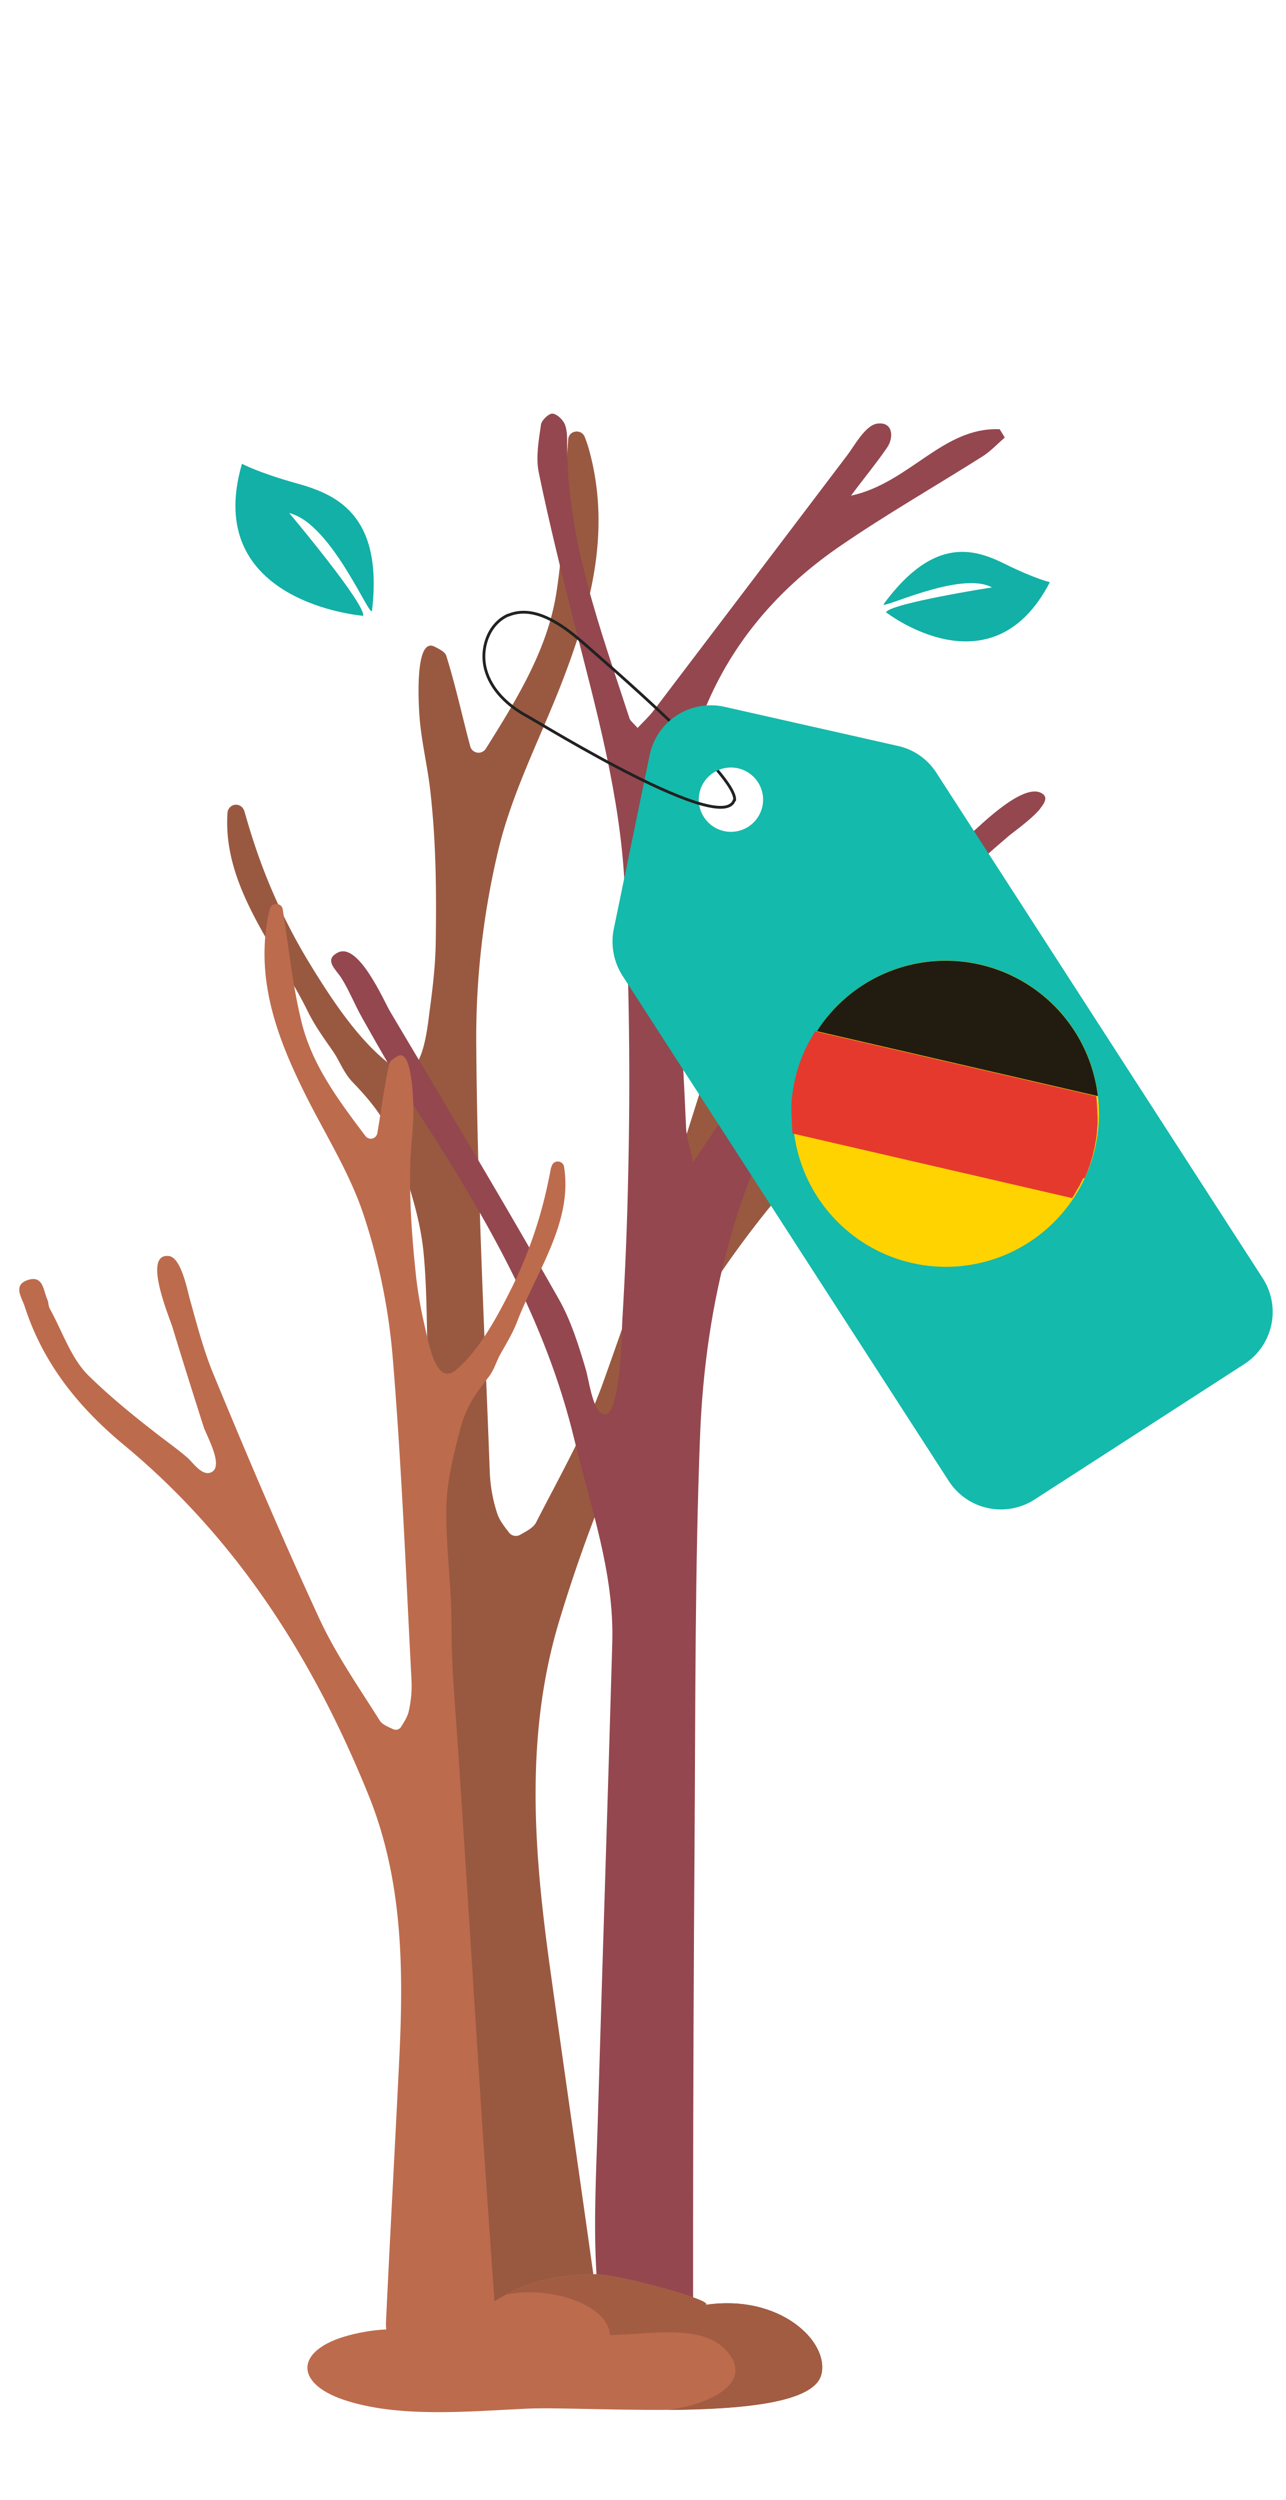 <svg xmlns="http://www.w3.org/2000/svg" xmlns:xlink="http://www.w3.org/1999/xlink" width="864" height="1679" viewBox="0 0 864 1679">
  <defs>
    <clipPath id="clip-path">
      <rect id="Rectangle_180" data-name="Rectangle 180" width="864" height="1679" transform="translate(23082 9081)" fill="#fff" opacity="0.5"/>
    </clipPath>
  </defs>
  <g id="tree-de" transform="translate(-23082 -9081)">
    <rect id="Rectangle_182" data-name="Rectangle 182" width="864" height="1679" transform="translate(23082 9081)" fill="#fff" opacity="0"/>
    <g id="Mask_Group_22" data-name="Mask Group 22" clip-path="url(#clip-path)">
      <g id="Group_43" data-name="Group 43">
        <g id="Group_39" data-name="Group 39" transform="translate(461.654 -13.129)">
          <path id="Path_8143" data-name="Path 8143" d="M3042.1,440.1s71,55.4,110.1-20.2c0,0-10.1-2.3-29.7-12s-47.4-20.2-81.8,26.5c-3.6,5,51.1-22.6,72.6-11,0,0-68.1,10.7-71.2,16.7h0Z" transform="translate(20173.5 9065.2)" fill="#12b0a6"/>
          <path id="Path_8144" data-name="Path 8144" d="M2611,573.6c2,6.9,4,13.8,6.3,20.7a389.539,389.539,0,0,0,36.8,80.4c14.6,23.9,34.2,54.5,57.5,71,19.3,13.6,22.4-27.4,24.1-39.5,2-14.8,3.7-29.9,3.9-44.9.5-34.8.2-68-3.8-102.5-1.8-15.1-5.3-29.9-6.8-45-.6-5.6-4.6-57.9,9.8-50.6,3.5,1.8,7.1,3.5,7.9,6.2,5.8,18.5,10,37.5,14.9,56.3l1.2,4.5a5.767,5.767,0,0,0,10.4,1.6c20.8-33.2,41.4-66.4,47.4-104.5,5.3-33.6,5.6-68,8-103.3.4-6.1,8.9-7.3,11.1-1.6a78.018,78.018,0,0,1,3.1,9.3c14.9,55,.6,106.7-19.3,157.7-14.4,36.7-32.9,72.6-41.9,110.6a544.407,544.407,0,0,0-14.8,127.1c.6,96.8,5.5,193.6,9.1,290.3a101.658,101.658,0,0,0,5,27.9c1.5,4.6,4.7,8.7,7.9,12.8a5.781,5.781,0,0,0,7.4,1.6c4.4-2.5,9.1-4.8,10.9-8.5,15.9-31.1,33.5-61.8,45.2-94.5,26.8-74.8,51.3-150.5,74.8-226.4,6.8-22,10.5-44.7,14.7-67.2,1.7-9.3,4.5-38.5,15.5-40.5,23.1-4.2,4.1,54.3,2.3,63.3-6.4,30.4-13,60.7-19.7,91.1-1.7,7.6-15.2,36.6-3.1,40.8,8.4,3,15.3-10,19.8-14.8,8.7-9,18.3-17.1,27.4-25.6,18.7-17.5,37.1-35.4,53.7-54.9,14.4-16.9,19.8-41.4,29-62.4,1.1-2.5.5-5.6,1.4-8.2,3-8.2,1.6-22.2,15.6-18.9,14.5,3.3,6.9,15.2,5,23.5-11.7,51.5-39.3,93-76.9,130.3-93.3,92.4-151.2,205.6-189,329.9-23.5,77.3-17.3,155.2-6.5,233.2,10.8,78.2,22.3,156.3,33.1,234.5,3.5,25.9-15.1,44.9-41.4,42.7a289.9,289.9,0,0,1-41.3-7.1c-12.5-2.9-14.5-14.2-14.7-25.3-1.2-57.9-2.2-115.8-3.6-173.6q-1.5-61.05-3.1-122.1-3-111-5.6-222c-.8-34.9-.7-69.6-3.8-104.3-3.1-34.4-1.2-69.8-4.6-103.7-2.4-22.9-9.9-45-17.4-66.7-7-20.3-15.5-31.3-30.2-46.7-6.2-6.5-8.4-13.8-13.3-20.9-6.2-8.9-12.1-17-16.9-26.8-20.7-42-57.3-83.4-53.8-133.2a5.866,5.866,0,0,1,4.4-5.2,5.709,5.709,0,0,1,6.8,4l.3-.2Z" transform="translate(20173.5 9065.2)" fill="#995940"/>
          <path id="Path_8145" data-name="Path 8145" d="M3145.9,571.8c-6,7.4-18.4,16-21.4,18.6-51.8,44-98.5,92.5-134.6,150.6-47.8,77.1-69.2,162.4-72.7,251.8-3.5,90.4-3.1,181-3.7,271.4q-.9,127.95-1,255.9v64c0,9.5,3.7,30-1.5,38.7-8.3,13.7-42.2,14.1-54.2,6.1-23.4-15.5-7.8-50.6-9.2-72.7-2.2-35.8,0-71.7,1-107.7,3.1-105.4,6.6-210.9,9.6-316.2,1.4-47.4-14.7-91.5-25.5-136.7-19.2-79.7-59.3-149.2-103.3-217-14-21.6-26.7-43.8-39.3-66.2-4.9-8.7-8.6-18.2-13.8-26.5-3.4-5.6-12.4-12.3-2.4-17.3,13.9-6.9,30.7,32.3,35.2,39.9,12.7,21.4,25.4,42.7,38.1,64.1,25.4,42.7,50.6,85.6,75.1,128.8,8.3,14.7,13.3,31,18.1,47.1,2,6.6,4.4,26.1,10.6,29.7,13,7.6,13.5-55.6,13.9-61.7q3-49.35,4-98.7,2.25-97.2-2.4-194.4c-3-60.4-19.1-118.1-33.9-176.2-8.5-33.6-16.8-67.1-23.8-101-2.1-10.2,0-21.5,1.5-32.1.4-3,5.3-7.6,7.8-7.4,3.1.3,7.2,4.3,8.4,7.6,1.7,4.6,1.3,10.1,1.4,15.3.5,63.8,22.6,122.5,41.9,181.8.6,1.8,2.6,3.1,5.4,6.4,4-4.3,8-7.9,11.1-12.1q65.1-85.65,130.1-171.5c4.4-5.8,11.9-19.8,19.9-20.8,10.6-1.4,11.2,9.4,6.5,16.2-7.5,10.9-16.3,21.5-24.2,32.2,39.3-8.5,61.7-46.3,99.9-44.6,1.2,1.9,2.3,3.7,3.4,5.6-5,4.3-9.6,9.3-15.2,12.8-31.8,20.1-64.5,38.8-95.5,60.1-72.1,49.4-108.2,119.8-109.7,206.4-1,61.4,3.7,123,6.3,184.4.3,6.4,2.6,12.7,4.7,22.9,10.5-15.5,18.5-27.8,27.2-39.7,31.2-43.1,64.4-84.9,100.8-123.7,18.4-19.7,37.6-38.5,57.8-56.4,7.8-6.9,38.2-37.4,49.7-27,2.3,2.1.9,5.5-2.3,9.3l-.3-.2Z" transform="translate(20173.5 9065.2)" fill="#94474f"/>
          <path id="Path_8146" data-name="Path 8146" d="M2817.1,812.9q-1.5,7.95-3.3,15.9a297.392,297.392,0,0,1-22.1,62.9c-9.4,18.9-22,43.3-38.4,57.2-13.6,11.5-18.7-19.1-20.8-28.1a293.858,293.858,0,0,1-6-33.5c-2.8-26.1-4.7-51.1-4-77.3.3-11.4,2-22.8,2.1-34.3,0-4.2-.4-43.8-10.8-37.4-2.6,1.6-5.1,3.2-5.5,5.1-3.1,14.3-5,28.8-7.4,43.3-.2,1.2-.4,2.3-.6,3.4a4.43,4.43,0,0,1-7.8,1.9c-17.8-23.5-35.5-47.2-42.7-75.3-6.3-24.9-8.8-50.7-13-77.1-.7-4.5-7.2-4.9-8.5-.5a57.975,57.975,0,0,0-1.7,7.2c-7.5,42.3,6.8,80.2,25.2,117.3,13.3,26.7,29.6,52.3,39,80.2a412.793,412.793,0,0,1,19.7,94.5c6.1,72.8,9,145.8,12.8,218.8a76.229,76.229,0,0,1-1.9,21.3c-.8,3.5-3,6.8-5,10.1a4.215,4.215,0,0,1-5.4,1.7c-3.4-1.6-7.1-3-8.9-5.6-14-22.3-29.3-44.2-40.4-68-25.2-54.4-48.7-109.7-71.6-165.2-6.6-16-10.9-32.9-15.6-49.6-1.9-6.8-6-28.7-14.4-29.4-17.7-1.7.6,41.2,2.6,47.8,6.8,22.4,13.9,44.8,21,67.1,1.8,5.6,13.9,26.5,5,30.4-6.1,2.8-12.2-6.6-15.9-9.8-7.1-6.2-15-11.6-22.3-17.4-15.3-11.9-30.2-24.1-44.1-37.7-11.9-11.7-17.6-29.7-26.1-45-1-1.8-.8-4.2-1.6-6.1-2.8-6-2.7-16.5-13-13.2-10.6,3.4-4.1,11.9-2.2,18,12.3,37.9,35.8,67.3,66.6,92.8,76.4,63.3,127.6,144.4,164.4,235.3,22.8,56.5,23.5,115.5,20.7,174.9-2.9,59.5-6.2,118.9-9,178.4-.9,19.7,14.4,32.8,34,29.3a214.132,214.132,0,0,0,30.5-8.1c9.2-3,9.9-11.6,9.4-20q-4.65-65.25-9.1-130.7c-2-30.6-3.9-61.3-5.9-92-3.5-55.7-7.1-111.6-10.8-167.3-1.8-26.3-4.2-52.4-4.1-78.6,0-26-3.8-52.6-3.5-78.2.2-17.4,4.4-34.5,8.7-51.2,3.9-15.8,9.5-24.5,19.5-37.1,4.2-5.3,5.3-10.9,8.6-16.5,4-7.1,8-13.6,10.9-21.3,12.7-33,37.4-66.5,31.4-103.7a4.135,4.135,0,0,0-3.6-3.5,4.263,4.263,0,0,0-4.8,3.4v.3Z" transform="translate(20173.5 9065.2)" fill="#bd6b4d"/>
          <path id="Path_8147" data-name="Path 8147" d="M2728.8,1593.3c9.9-.2,19.6-1.6,32.6-8.7,27.9-15.1,37.5-27.4,85.4-28.4,15-.3,84.8,18.9,73.2,20.7,50.1-8,84.2,24.3,78.6,46.6-8.6,33.9-154.3,21.1-197.4,23-39.6,1.8-87.1,6.5-123.9-6.1-33-11.3-32-33.5,3.8-43.1,21.4-5.7,34.7-3.8,47.6-4" transform="translate(20173.5 9065.2)" fill="#bd6b4d"/>
          <path id="Path_8148" data-name="Path 8148" d="M2787.1,1569.9c14.1-7.7,29.1-12.9,59.7-13.6,15-.3,84.8,18.9,73.3,20.7,50.1-8,84.2,24.3,78.6,46.6-4.8,19.2-53.7,23.4-102.9,23.8,29.5-4.1,55-18,41.4-37-14.9-20.9-48.1-14.5-80.6-13.2-1-20.7-40.1-33.3-69.3-27.4h0Z" transform="translate(20173.5 9065.2)" fill="#a15c42"/>
          <path id="Path_8149" data-name="Path 8149" d="M2690.9,442.5s-108.8-8.5-81.5-102.1c0,0,10.9,5.9,36.3,13s58.8,19.7,51.1,85.5c-.8,7.1-26.9-58.5-55.6-65.4,0,0,51.9,61.7,49.6,69.1h0Z" transform="translate(20173.5 9065.2)" fill="#12b0a6"/>
          <path id="Path_8211" data-name="Path 8211" d="M2788.1,442.2c17.4-7.4,36.1,5.9,50.3,18.2,13.2,11.7,106,90.8,101.9,106.4" transform="translate(20173.5 9065.2)" fill="none" stroke="#212121" stroke-miterlimit="10" stroke-width="1.9"/>
          <path id="Path_8212" data-name="Path 8212" d="M2887.6,671.6l-7-119.6a41.963,41.963,0,0,1,39.9-44.3l119.6-4.8a41.244,41.244,0,0,1,29.6,10.7l299.7,271.1a41.707,41.707,0,0,1,3,58.8L3259.8,967.9a41.707,41.707,0,0,1-58.8,3L2901.3,699.8a42.648,42.648,0,0,1-13.7-28.3m39-88.7a21.593,21.593,0,1,0-1.5-30.5,21.54,21.54,0,0,0,1.5,30.5" transform="matrix(0.966, 0.259, -0.259, 0.966, 20417.129, 8321.891)" fill="#14baab"/>
          <path id="Path_8214" data-name="Path 8214" d="M2940.2,566c-6.9,25-126.9-49.3-139.5-56.3-12.6-6.8-24.1-17.6-27.7-31.5s2.1-30.5,15.5-36.3" transform="translate(20173.5 9065.2)" fill="none" stroke="#212121" stroke-miterlimit="10" stroke-width="1.9"/>
          <path id="Path_8215" data-name="Path 8215" d="M3046.3,682.4a102.831,102.831,0,1,1,37.9,140.4,102.851,102.851,0,0,1-37.9-140.4" transform="translate(20086.309 9273.509) rotate(-3)" fill="#ffd300"/>
          <path id="Path_8216" data-name="Path 8216" d="M3051.8,673.8,3238,727.2a102.855,102.855,0,0,0-186.2-53.4" transform="translate(20086.309 9273.509) rotate(-3)" fill="#221c10"/>
          <path id="Path_8217" data-name="Path 8217" d="M3226.3,781.7l.3-.6a4.678,4.678,0,0,0,.5-1l.3-.6a5.369,5.369,0,0,0,.5-1.1.85.85,0,0,1,.3-.5c.2-.4.4-.9.6-1.4a.493.493,0,0,1,.1-.3c.2-.5.5-1.1.7-1.6a.759.759,0,0,1,.2-.4c.2-.4.3-.8.5-1.2,0-.2.2-.4.2-.6.1-.4.3-.7.4-1.1,0-.2.2-.4.2-.6.1-.4.3-.7.4-1.1a1.423,1.423,0,0,1,.2-.6c.2-.4.3-.9.5-1.3a.6.6,0,0,1,.1-.4c.2-.6.4-1.1.6-1.7v-.3c.1-.5.3-.9.4-1.4a.764.764,0,0,1,.2-.5l.3-1.2a1.423,1.423,0,0,1,.2-.6c.1-.4.2-.8.3-1.1a1.267,1.267,0,0,1,.1-.6c.1-.4.2-.8.3-1.3a.6.6,0,0,1,.1-.4c.3-1.1.5-2.3.8-3.4v-.4a7.884,7.884,0,0,1,.3-1.3,1.267,1.267,0,0,1,.1-.6,5.027,5.027,0,0,1,.2-1.2v-.5a5.86,5.86,0,0,1,.2-1.3v-.4c.2-1.2.3-2.3.5-3.5v-.3c0-.5.1-.9.1-1.4v-.5a6.145,6.145,0,0,1,.1-1.3v-3.8h0v-1.8h0c0-3.1,0-6.2-.2-9.3l-186.2-53.4c-2,2.8-3.8,5.6-5.6,8.6a101.7,101.7,0,0,0-12.9,38.8v.2a7.73,7.73,0,0,1-.2,1.5v.3a6.6,6.6,0,0,1-.1,1.4v.4a5.7,5.7,0,0,1-.1,1.3v14.4h0v.8l185.4,53.2c.1-.2.3-.4.4-.6h0c.4-.5.7-1,1.1-1.6a.31.31,0,0,1,.1-.2c.5-.7.9-1.4,1.4-2.1a1.443,1.443,0,0,1,.2-.3,22.609,22.609,0,0,1,1.3-2c0-.1.2-.3.3-.4.5-.8,1-1.6,1.4-2.4.3-.5.6-1.1.9-1.6,0-.2.2-.3.3-.5.2-.4.4-.7.6-1.1" transform="translate(20086.309 9273.509) rotate(-3)" fill="#e6392e"/>
        </g>
      </g>
    </g>
  </g>
</svg>
